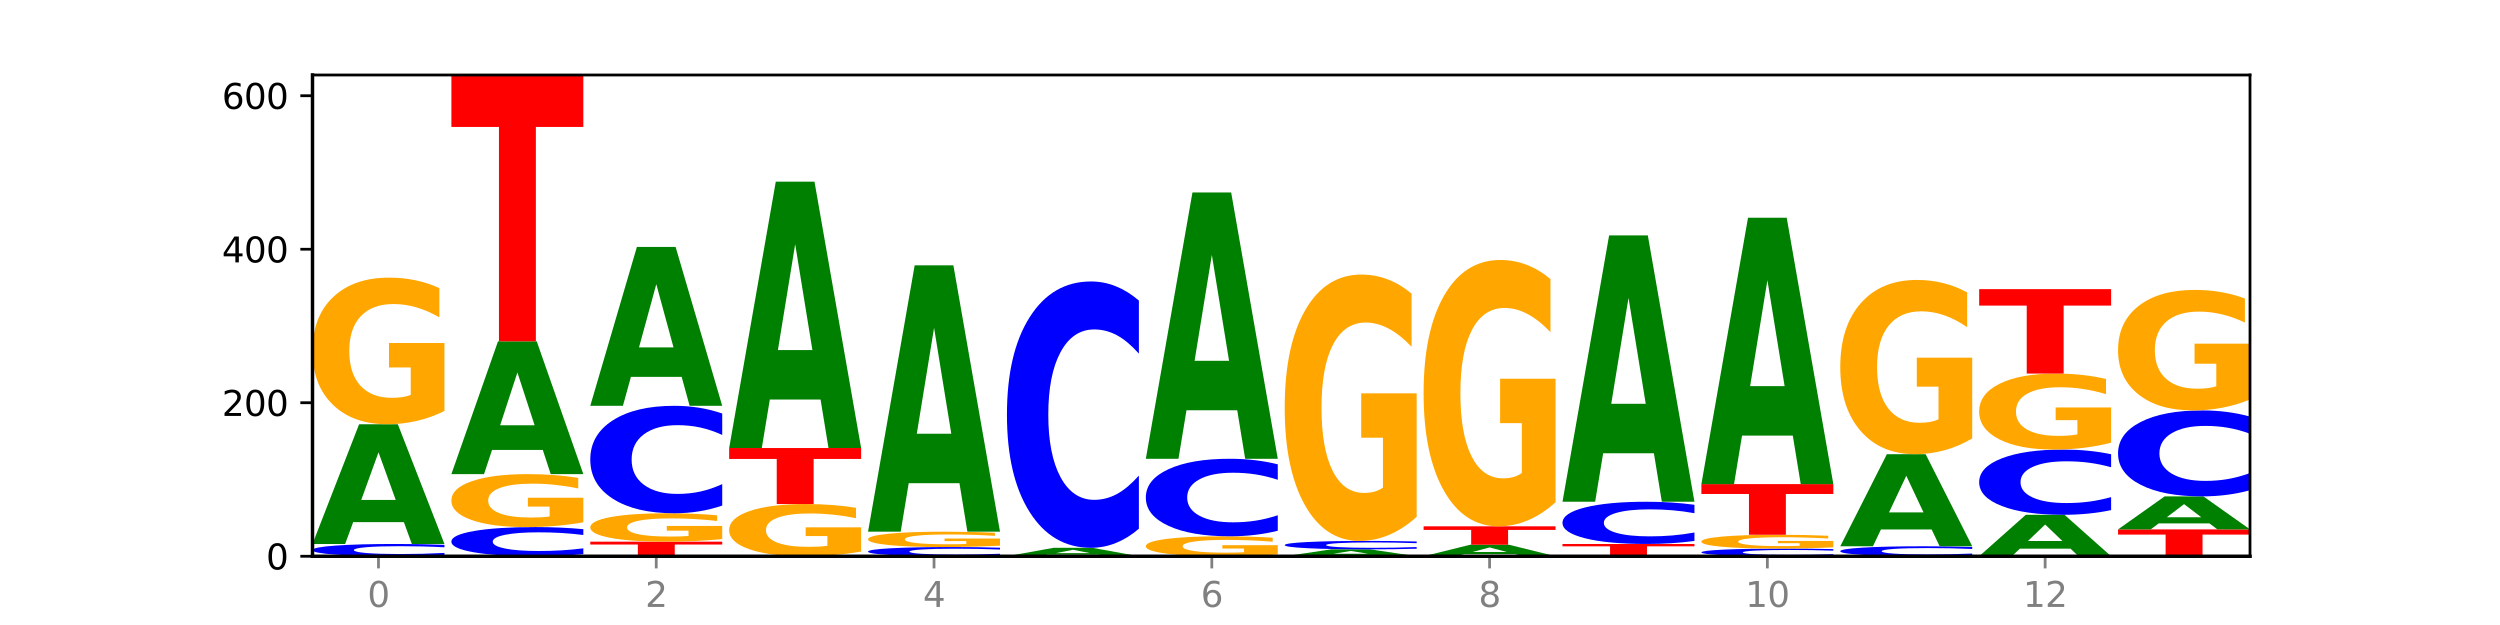 <?xml version="1.0" encoding="utf-8" standalone="no"?>
<!DOCTYPE svg PUBLIC "-//W3C//DTD SVG 1.1//EN"
  "http://www.w3.org/Graphics/SVG/1.1/DTD/svg11.dtd">
<svg xmlns:xlink="http://www.w3.org/1999/xlink" width="720pt" height="180pt" viewBox="0 0 720 180" xmlns="http://www.w3.org/2000/svg" version="1.1">
 <defs>
  <style type="text/css">*{stroke-linejoin: round; stroke-linecap: butt}</style>
 </defs>
 <g id="figure_1">
  <g id="patch_1">
   <path d="M 0 180 
L 720 180 
L 720 0 
L 0 0 
z
" style="fill: #ffffff"/>
  </g>
  <g id="axes_1">
   <g id="patch_2">
    <path d="M 90 160.2 
L 648 160.2 
L 648 21.6 
L 90 21.6 
z
" style="fill: #ffffff"/>
   </g>
   <g id="line2d_1">
    <path d="M 90 160.2 
L 648 160.2 
" clip-path="url(#pf718845c60)" style="fill: none; stroke: #000000; stroke-width: 0.5; stroke-linecap: square"/>
   </g>
   <g id="patch_3">
    <path d="M 128 159.946 
Q 124.821 160.072 121.384 160.136 
Q 117.947 160.2 114.204 160.2 
Q 103.04 160.2 96.52 159.724 
Q 90 159.247 90 158.433 
Q 90 157.615 96.52 157.14 
Q 103.04 156.663 114.204 156.663 
Q 117.947 156.663 121.384 156.727 
Q 124.821 156.791 128 156.917 
L 128 157.622 
Q 124.793 157.455 121.681 157.378 
Q 118.569 157.3 115.132 157.3 
Q 108.966 157.3 105.434 157.602 
Q 101.91 157.903 101.91 158.433 
Q 101.91 158.96 105.434 159.262 
Q 108.966 159.563 115.132 159.563 
Q 118.569 159.563 121.681 159.485 
Q 124.793 159.407 128 159.241 
L 128 159.946 
z
" clip-path="url(#pf718845c60)" style="fill: #0000ff"/>
   </g>
   <g id="patch_4">
    <path d="M 116.323 150.381 
L 101.708 150.381 
L 99.401 156.663 
L 90 156.663 
L 103.425 122.179 
L 114.575 122.179 
L 128 156.663 
L 118.607 156.663 
L 116.323 150.381 
z
M 104.039 143.981 
L 113.969 143.981 
L 109.012 130.264 
L 104.039 143.981 
z
" clip-path="url(#pf718845c60)" style="fill: #008000"/>
   </g>
   <g id="patch_5">
    <path d="M 128 118.359 
Q 124.168 120.269 120.046 121.228 
Q 115.924 122.179 111.529 122.179 
Q 101.599 122.179 95.8 116.492 
Q 90 110.806 90 101.082 
Q 90 91.244 95.902 85.601 
Q 101.812 79.958 112.091 79.958 
Q 116.052 79.958 119.68 80.725 
Q 123.316 81.484 126.535 82.984 
L 126.535 91.401 
Q 123.214 89.473 119.926 88.522 
Q 116.639 87.563 113.335 87.563 
Q 107.22 87.563 103.907 91.069 
Q 100.594 94.567 100.594 101.082 
Q 100.594 107.535 103.788 111.059 
Q 106.982 114.574 112.858 114.574 
Q 114.459 114.574 115.83 114.373 
Q 117.201 114.164 118.291 113.728 
L 118.291 105.826 
L 112.032 105.826 
L 112.032 98.788 
L 128 98.788 
L 128 118.359 
z
" clip-path="url(#pf718845c60)" style="fill: #ffa600"/>
   </g>
   <g id="patch_6">
    <path d="M 168 159.598 
Q 164.821 159.896 161.384 160.047 
Q 157.947 160.2 154.204 160.2 
Q 143.04 160.2 136.52 159.069 
Q 130 157.937 130 156.003 
Q 130 154.061 136.52 152.931 
Q 143.04 151.8 154.204 151.8 
Q 157.947 151.8 161.384 151.953 
Q 164.821 152.104 168 152.402 
L 168 154.077 
Q 164.793 153.681 161.681 153.497 
Q 158.569 153.313 155.132 153.313 
Q 148.966 153.313 145.434 154.03 
Q 141.91 154.745 141.91 156.003 
Q 141.91 157.255 145.434 157.972 
Q 148.966 158.687 155.132 158.687 
Q 158.569 158.687 161.681 158.503 
Q 164.793 158.317 168 157.922 
L 168 159.598 
z
" clip-path="url(#pf718845c60)" style="fill: #0000ff"/>
   </g>
   <g id="patch_7">
    <path d="M 168 150.42 
Q 164.168 151.11 160.046 151.457 
Q 155.924 151.8 151.529 151.8 
Q 141.599 151.8 135.8 149.746 
Q 130 147.691 130 144.178 
Q 130 140.624 135.902 138.586 
Q 141.812 136.547 152.091 136.547 
Q 156.052 136.547 159.68 136.825 
Q 163.316 137.099 166.535 137.641 
L 166.535 140.681 
Q 163.214 139.985 159.926 139.641 
Q 156.639 139.295 153.335 139.295 
Q 147.22 139.295 143.907 140.561 
Q 140.594 141.825 140.594 144.178 
Q 140.594 146.51 143.788 147.783 
Q 146.982 149.053 152.858 149.053 
Q 154.459 149.053 155.83 148.98 
Q 157.201 148.904 158.291 148.747 
L 158.291 145.892 
L 152.032 145.892 
L 152.032 143.35 
L 168 143.35 
L 168 150.42 
z
" clip-path="url(#pf718845c60)" style="fill: #ffa600"/>
   </g>
   <g id="patch_8">
    <path d="M 156.323 129.581 
L 141.708 129.581 
L 139.401 136.547 
L 130 136.547 
L 143.425 98.305 
L 154.575 98.305 
L 168 136.547 
L 158.607 136.547 
L 156.323 129.581 
z
M 144.039 122.483 
L 153.969 122.483 
L 149.012 107.272 
L 144.039 122.483 
z
" clip-path="url(#pf718845c60)" style="fill: #008000"/>
   </g>
   <g id="patch_9">
    <path d="M 130 21.6 
L 168 21.6 
L 168 36.56 
L 154.329 36.56 
L 154.329 98.305 
L 143.698 98.305 
L 143.698 36.56 
L 130 36.56 
L 130 21.6 
z
" clip-path="url(#pf718845c60)" style="fill: #ff0000"/>
   </g>
   <g id="patch_10">
    <path d="M 170 156 
L 208 156 
L 208 156.819 
L 194.329 156.819 
L 194.329 160.2 
L 183.698 160.2 
L 183.698 156.819 
L 170 156.819 
L 170 156 
z
" clip-path="url(#pf718845c60)" style="fill: #ff0000"/>
   </g>
   <g id="patch_11">
    <path d="M 208 155.26 
Q 204.168 155.63 200.046 155.816 
Q 195.924 156 191.529 156 
Q 181.599 156 175.8 154.898 
Q 170 153.797 170 151.913 
Q 170 150.007 175.902 148.914 
Q 181.812 147.821 192.091 147.821 
Q 196.052 147.821 199.68 147.97 
Q 203.316 148.117 206.535 148.407 
L 206.535 150.038 
Q 203.214 149.664 199.926 149.48 
Q 196.639 149.294 193.335 149.294 
Q 187.22 149.294 183.907 149.973 
Q 180.594 150.651 180.594 151.913 
Q 180.594 153.163 183.788 153.846 
Q 186.982 154.527 192.858 154.527 
Q 194.459 154.527 195.83 154.488 
Q 197.201 154.447 198.291 154.363 
L 198.291 152.832 
L 192.032 152.832 
L 192.032 151.469 
L 208 151.469 
L 208 155.26 
z
" clip-path="url(#pf718845c60)" style="fill: #ffa600"/>
   </g>
   <g id="patch_12">
    <path d="M 208 145.603 
Q 204.821 146.702 201.384 147.258 
Q 197.947 147.821 194.204 147.821 
Q 183.04 147.821 176.52 143.653 
Q 170 139.485 170 132.357 
Q 170 125.203 176.52 121.042 
Q 183.04 116.874 194.204 116.874 
Q 197.947 116.874 201.384 117.436 
Q 204.821 117.992 208 119.092 
L 208 125.261 
Q 204.793 123.803 201.681 123.126 
Q 198.569 122.448 195.132 122.448 
Q 188.966 122.448 185.434 125.088 
Q 181.91 127.722 181.91 132.357 
Q 181.91 136.973 185.434 139.613 
Q 188.966 142.247 195.132 142.247 
Q 198.569 142.247 201.681 141.569 
Q 204.793 140.885 208 139.427 
L 208 145.603 
z
" clip-path="url(#pf718845c60)" style="fill: #0000ff"/>
   </g>
   <g id="patch_13">
    <path d="M 196.323 108.538 
L 181.708 108.538 
L 179.401 116.874 
L 170 116.874 
L 183.425 71.116 
L 194.575 71.116 
L 208 116.874 
L 198.607 116.874 
L 196.323 108.538 
z
M 184.039 100.045 
L 193.969 100.045 
L 189.012 81.844 
L 184.039 100.045 
z
" clip-path="url(#pf718845c60)" style="fill: #008000"/>
   </g>
   <g id="patch_14">
    <path d="M 248 158.84 
Q 244.168 159.52 240.046 159.862 
Q 235.924 160.2 231.529 160.2 
Q 221.599 160.2 215.8 158.176 
Q 210 156.151 210 152.689 
Q 210 149.186 215.902 147.177 
Q 221.812 145.168 232.091 145.168 
Q 236.052 145.168 239.68 145.442 
Q 243.316 145.712 246.535 146.246 
L 246.535 149.242 
Q 243.214 148.556 239.926 148.218 
Q 236.639 147.876 233.335 147.876 
Q 227.22 147.876 223.907 149.124 
Q 220.594 150.369 220.594 152.689 
Q 220.594 154.987 223.788 156.241 
Q 226.982 157.492 232.858 157.492 
Q 234.459 157.492 235.83 157.421 
Q 237.201 157.346 238.291 157.191 
L 238.291 154.378 
L 232.032 154.378 
L 232.032 151.872 
L 248 151.872 
L 248 158.84 
z
" clip-path="url(#pf718845c60)" style="fill: #ffa600"/>
   </g>
   <g id="patch_15">
    <path d="M 210 129.032 
L 248 129.032 
L 248 132.179 
L 234.329 132.179 
L 234.329 145.168 
L 223.698 145.168 
L 223.698 132.179 
L 210 132.179 
L 210 129.032 
z
" clip-path="url(#pf718845c60)" style="fill: #ff0000"/>
   </g>
   <g id="patch_16">
    <path d="M 236.323 115.058 
L 221.708 115.058 
L 219.401 129.032 
L 210 129.032 
L 223.425 52.326 
L 234.575 52.326 
L 248 129.032 
L 238.607 129.032 
L 236.323 115.058 
z
M 224.039 100.822 
L 233.969 100.822 
L 229.012 70.311 
L 224.039 100.822 
z
" clip-path="url(#pf718845c60)" style="fill: #008000"/>
   </g>
   <g id="patch_17">
    <path d="M 288 160.01 
Q 284.821 160.104 281.384 160.152 
Q 277.947 160.2 274.204 160.2 
Q 263.04 160.2 256.52 159.843 
Q 250 159.485 250 158.875 
Q 250 158.261 256.52 157.905 
Q 263.04 157.547 274.204 157.547 
Q 277.947 157.547 281.384 157.596 
Q 284.821 157.643 288 157.738 
L 288 158.266 
Q 284.793 158.141 281.681 158.083 
Q 278.569 158.025 275.132 158.025 
Q 268.966 158.025 265.434 158.251 
Q 261.91 158.477 261.91 158.875 
Q 261.91 159.27 265.434 159.496 
Q 268.966 159.722 275.132 159.722 
Q 278.569 159.722 281.681 159.664 
Q 284.793 159.605 288 159.481 
L 288 160.01 
z
" clip-path="url(#pf718845c60)" style="fill: #0000ff"/>
   </g>
   <g id="patch_18">
    <path d="M 288 157.147 
Q 284.168 157.347 280.046 157.448 
Q 275.924 157.547 271.529 157.547 
Q 261.599 157.547 255.8 156.952 
Q 250 156.356 250 155.338 
Q 250 154.308 255.902 153.717 
Q 261.812 153.126 272.091 153.126 
Q 276.052 153.126 279.68 153.207 
Q 283.316 153.286 286.535 153.443 
L 286.535 154.325 
Q 283.214 154.123 279.926 154.023 
Q 276.639 153.923 273.335 153.923 
Q 267.22 153.923 263.907 154.29 
Q 260.594 154.656 260.594 155.338 
Q 260.594 156.014 263.788 156.383 
Q 266.982 156.751 272.858 156.751 
Q 274.459 156.751 275.83 156.73 
Q 277.201 156.708 278.291 156.662 
L 278.291 155.835 
L 272.032 155.835 
L 272.032 155.098 
L 288 155.098 
L 288 157.147 
z
" clip-path="url(#pf718845c60)" style="fill: #ffa600"/>
   </g>
   <g id="patch_19">
    <path d="M 276.323 139.153 
L 261.708 139.153 
L 259.401 153.126 
L 250 153.126 
L 263.425 76.421 
L 274.575 76.421 
L 288 153.126 
L 278.607 153.126 
L 276.323 139.153 
z
M 264.039 124.917 
L 273.969 124.917 
L 269.012 94.406 
L 264.039 124.917 
z
" clip-path="url(#pf718845c60)" style="fill: #008000"/>
   </g>
   <g id="patch_20">
    <path d="M 316.323 159.757 
L 301.708 159.757 
L 299.401 160.2 
L 290 160.2 
L 303.425 157.768 
L 314.575 157.768 
L 328 160.2 
L 318.607 160.2 
L 316.323 159.757 
z
M 304.039 159.306 
L 313.969 159.306 
L 309.012 158.339 
L 304.039 159.306 
z
" clip-path="url(#pf718845c60)" style="fill: #008000"/>
   </g>
   <g id="patch_21">
    <path d="M 328 152.27 
Q 324.821 154.996 321.384 156.374 
Q 317.947 157.768 314.204 157.768 
Q 303.04 157.768 296.52 147.438 
Q 290 137.107 290 119.44 
Q 290 101.709 296.52 91.394 
Q 303.04 81.063 314.204 81.063 
Q 317.947 81.063 321.384 82.458 
Q 324.821 83.836 328 86.561 
L 328 101.852 
Q 324.793 98.239 321.681 96.559 
Q 318.569 94.88 315.132 94.88 
Q 308.966 94.88 305.434 101.424 
Q 301.91 107.952 301.91 119.44 
Q 301.91 130.88 305.434 137.424 
Q 308.966 143.952 315.132 143.952 
Q 318.569 143.952 321.681 142.272 
Q 324.793 140.577 328 136.964 
L 328 152.27 
z
" clip-path="url(#pf718845c60)" style="fill: #0000ff"/>
   </g>
   <g id="patch_22">
    <path d="M 368 159.68 
Q 364.168 159.94 360.046 160.071 
Q 355.924 160.2 351.529 160.2 
Q 341.599 160.2 335.8 159.426 
Q 330 158.652 330 157.328 
Q 330 155.989 335.902 155.221 
Q 341.812 154.453 352.091 154.453 
Q 356.052 154.453 359.68 154.557 
Q 363.316 154.66 366.535 154.865 
L 366.535 156.01 
Q 363.214 155.748 359.926 155.618 
Q 356.639 155.488 353.335 155.488 
Q 347.22 155.488 343.907 155.965 
Q 340.594 156.441 340.594 157.328 
Q 340.594 158.207 343.788 158.686 
Q 346.982 159.165 352.858 159.165 
Q 354.459 159.165 355.83 159.137 
Q 357.201 159.109 358.291 159.05 
L 358.291 157.974 
L 352.032 157.974 
L 352.032 157.016 
L 368 157.016 
L 368 159.68 
z
" clip-path="url(#pf718845c60)" style="fill: #ffa600"/>
   </g>
   <g id="patch_23">
    <path d="M 368 152.852 
Q 364.821 153.646 361.384 154.047 
Q 357.947 154.453 354.204 154.453 
Q 343.04 154.453 336.52 151.446 
Q 330 148.439 330 143.296 
Q 330 138.136 336.52 135.133 
Q 343.04 132.126 354.204 132.126 
Q 357.947 132.126 361.384 132.532 
Q 364.821 132.933 368 133.727 
L 368 138.177 
Q 364.793 137.126 361.681 136.637 
Q 358.569 136.148 355.132 136.148 
Q 348.966 136.148 345.434 138.053 
Q 341.91 139.953 341.91 143.296 
Q 341.91 146.626 345.434 148.531 
Q 348.966 150.431 355.132 150.431 
Q 358.569 150.431 361.681 149.942 
Q 364.793 149.449 368 148.397 
L 368 152.852 
z
" clip-path="url(#pf718845c60)" style="fill: #0000ff"/>
   </g>
   <g id="patch_24">
    <path d="M 356.323 118.153 
L 341.708 118.153 
L 339.401 132.126 
L 330 132.126 
L 343.425 55.421 
L 354.575 55.421 
L 368 132.126 
L 358.607 132.126 
L 356.323 118.153 
z
M 344.039 103.917 
L 353.969 103.917 
L 349.012 73.406 
L 344.039 103.917 
z
" clip-path="url(#pf718845c60)" style="fill: #008000"/>
   </g>
   <g id="patch_25">
    <path d="M 396.323 159.838 
L 381.708 159.838 
L 379.401 160.2 
L 370 160.2 
L 383.425 158.211 
L 394.575 158.211 
L 408 160.2 
L 398.607 160.2 
L 396.323 159.838 
z
M 384.039 159.468 
L 393.969 159.468 
L 389.012 158.677 
L 384.039 159.468 
z
" clip-path="url(#pf718845c60)" style="fill: #008000"/>
   </g>
   <g id="patch_26">
    <path d="M 408 158.036 
Q 404.821 158.123 401.384 158.166 
Q 397.947 158.211 394.204 158.211 
Q 383.04 158.211 376.52 157.883 
Q 370 157.556 370 156.995 
Q 370 156.433 376.52 156.106 
Q 383.04 155.779 394.204 155.779 
Q 397.947 155.779 401.384 155.823 
Q 404.821 155.867 408 155.953 
L 408 156.438 
Q 404.793 156.323 401.681 156.27 
Q 398.569 156.217 395.132 156.217 
Q 388.966 156.217 385.434 156.424 
Q 381.91 156.631 381.91 156.995 
Q 381.91 157.358 385.434 157.566 
Q 388.966 157.773 395.132 157.773 
Q 398.569 157.773 401.681 157.719 
Q 404.793 157.666 408 157.551 
L 408 158.036 
z
" clip-path="url(#pf718845c60)" style="fill: #0000ff"/>
   </g>
   <g id="patch_27">
    <path d="M 408 148.839 
Q 404.168 152.309 400.046 154.052 
Q 395.924 155.779 391.529 155.779 
Q 381.599 155.779 375.8 145.448 
Q 370 135.117 370 117.45 
Q 370 99.577 375.902 89.325 
Q 381.812 79.074 392.091 79.074 
Q 396.052 79.074 399.68 80.468 
Q 403.316 81.847 406.535 84.572 
L 406.535 99.862 
Q 403.214 96.36 399.926 94.633 
Q 396.639 92.89 393.335 92.89 
Q 387.22 92.89 383.907 99.26 
Q 380.594 105.614 380.594 117.45 
Q 380.594 129.175 383.788 135.577 
Q 386.982 141.962 392.858 141.962 
Q 394.459 141.962 395.83 141.598 
Q 397.201 141.217 398.291 140.425 
L 398.291 126.07 
L 392.032 126.07 
L 392.032 113.283 
L 408 113.283 
L 408 148.839 
z
" clip-path="url(#pf718845c60)" style="fill: #ffa600"/>
   </g>
   <g id="patch_28">
    <path d="M 436.323 159.596 
L 421.708 159.596 
L 419.401 160.2 
L 410 160.2 
L 423.425 156.884 
L 434.575 156.884 
L 448 160.2 
L 438.607 160.2 
L 436.323 159.596 
z
M 424.039 158.981 
L 433.969 158.981 
L 429.012 157.662 
L 424.039 158.981 
z
" clip-path="url(#pf718845c60)" style="fill: #008000"/>
   </g>
   <g id="patch_29">
    <path d="M 410 151.579 
L 448 151.579 
L 448 152.614 
L 434.329 152.614 
L 434.329 156.884 
L 423.698 156.884 
L 423.698 152.614 
L 410 152.614 
L 410 151.579 
z
" clip-path="url(#pf718845c60)" style="fill: #ff0000"/>
   </g>
   <g id="patch_30">
    <path d="M 448 144.639 
Q 444.168 148.109 440.046 149.852 
Q 435.924 151.579 431.529 151.579 
Q 421.599 151.579 415.8 141.248 
Q 410 130.917 410 113.25 
Q 410 95.377 415.902 85.125 
Q 421.812 74.874 432.091 74.874 
Q 436.052 74.874 439.68 76.268 
Q 443.316 77.647 446.535 80.372 
L 446.535 95.662 
Q 443.214 92.16 439.926 90.433 
Q 436.639 88.69 433.335 88.69 
Q 427.22 88.69 423.907 95.06 
Q 420.594 101.414 420.594 113.25 
Q 420.594 124.975 423.788 131.377 
Q 426.982 137.762 432.858 137.762 
Q 434.459 137.762 435.83 137.398 
Q 437.201 137.017 438.291 136.225 
L 438.291 121.87 
L 432.032 121.87 
L 432.032 109.083 
L 448 109.083 
L 448 144.639 
z
" clip-path="url(#pf718845c60)" style="fill: #ffa600"/>
   </g>
   <g id="patch_31">
    <path d="M 450 156.663 
L 488 156.663 
L 488 157.353 
L 474.329 157.353 
L 474.329 160.2 
L 463.698 160.2 
L 463.698 157.353 
L 450 157.353 
L 450 156.663 
z
" clip-path="url(#pf718845c60)" style="fill: #ff0000"/>
   </g>
   <g id="patch_32">
    <path d="M 488 155.792 
Q 484.821 156.224 481.384 156.442 
Q 477.947 156.663 474.204 156.663 
Q 463.04 156.663 456.52 155.026 
Q 450 153.388 450 150.588 
Q 450 147.778 456.52 146.143 
Q 463.04 144.505 474.204 144.505 
Q 477.947 144.505 481.384 144.726 
Q 484.821 144.945 488 145.377 
L 488 147.8 
Q 484.793 147.228 481.681 146.961 
Q 478.569 146.695 475.132 146.695 
Q 468.966 146.695 465.434 147.732 
Q 461.91 148.767 461.91 150.588 
Q 461.91 152.401 465.434 153.438 
Q 468.966 154.473 475.132 154.473 
Q 478.569 154.473 481.681 154.207 
Q 484.793 153.938 488 153.366 
L 488 155.792 
z
" clip-path="url(#pf718845c60)" style="fill: #0000ff"/>
   </g>
   <g id="patch_33">
    <path d="M 476.323 130.532 
L 461.708 130.532 
L 459.401 144.505 
L 450 144.505 
L 463.425 67.8 
L 474.575 67.8 
L 488 144.505 
L 478.607 144.505 
L 476.323 130.532 
z
M 464.039 116.296 
L 473.969 116.296 
L 469.012 85.784 
L 464.039 116.296 
z
" clip-path="url(#pf718845c60)" style="fill: #008000"/>
   </g>
   <g id="patch_34">
    <path d="M 528 160.042 
Q 524.821 160.12 521.384 160.16 
Q 517.947 160.2 514.204 160.2 
Q 503.04 160.2 496.52 159.902 
Q 490 159.605 490 159.095 
Q 490 158.584 496.52 158.287 
Q 503.04 157.989 514.204 157.989 
Q 517.947 157.989 521.384 158.03 
Q 524.821 158.069 528 158.148 
L 528 158.589 
Q 524.793 158.484 521.681 158.436 
Q 518.569 158.388 515.132 158.388 
Q 508.966 158.388 505.434 158.576 
Q 501.91 158.764 501.91 159.095 
Q 501.91 159.425 505.434 159.614 
Q 508.966 159.802 515.132 159.802 
Q 518.569 159.802 521.681 159.753 
Q 524.793 159.705 528 159.6 
L 528 160.042 
z
" clip-path="url(#pf718845c60)" style="fill: #0000ff"/>
   </g>
   <g id="patch_35">
    <path d="M 528 157.629 
Q 524.168 157.809 520.046 157.9 
Q 515.924 157.989 511.529 157.989 
Q 501.599 157.989 495.8 157.454 
Q 490 156.918 490 156.001 
Q 490 155.074 495.902 154.542 
Q 501.812 154.011 512.091 154.011 
Q 516.052 154.011 519.68 154.083 
Q 523.316 154.154 526.535 154.296 
L 526.535 155.089 
Q 523.214 154.907 519.926 154.818 
Q 516.639 154.727 513.335 154.727 
Q 507.22 154.727 503.907 155.058 
Q 500.594 155.387 500.594 156.001 
Q 500.594 156.609 503.788 156.942 
Q 506.982 157.273 512.858 157.273 
Q 514.459 157.273 515.83 157.254 
Q 517.201 157.234 518.291 157.193 
L 518.291 156.448 
L 512.032 156.448 
L 512.032 155.785 
L 528 155.785 
L 528 157.629 
z
" clip-path="url(#pf718845c60)" style="fill: #ffa600"/>
   </g>
   <g id="patch_36">
    <path d="M 490 139.421 
L 528 139.421 
L 528 142.266 
L 514.329 142.266 
L 514.329 154.011 
L 503.698 154.011 
L 503.698 142.266 
L 490 142.266 
L 490 139.421 
z
" clip-path="url(#pf718845c60)" style="fill: #ff0000"/>
   </g>
   <g id="patch_37">
    <path d="M 516.323 125.448 
L 501.708 125.448 
L 499.401 139.421 
L 490 139.421 
L 503.425 62.716 
L 514.575 62.716 
L 528 139.421 
L 518.607 139.421 
L 516.323 125.448 
z
M 504.039 111.211 
L 513.969 111.211 
L 509.012 80.7 
L 504.039 111.211 
z
" clip-path="url(#pf718845c60)" style="fill: #008000"/>
   </g>
   <g id="patch_38">
    <path d="M 568 159.994 
Q 564.821 160.096 561.384 160.148 
Q 557.947 160.2 554.204 160.2 
Q 543.04 160.2 536.52 159.813 
Q 530 159.426 530 158.764 
Q 530 158.1 536.52 157.713 
Q 543.04 157.326 554.204 157.326 
Q 557.947 157.326 561.384 157.379 
Q 564.821 157.43 568 157.532 
L 568 158.105 
Q 564.793 157.97 561.681 157.907 
Q 558.569 157.844 555.132 157.844 
Q 548.966 157.844 545.434 158.089 
Q 541.91 158.334 541.91 158.764 
Q 541.91 159.193 545.434 159.438 
Q 548.966 159.682 555.132 159.682 
Q 558.569 159.682 561.681 159.619 
Q 564.793 159.556 568 159.421 
L 568 159.994 
z
" clip-path="url(#pf718845c60)" style="fill: #0000ff"/>
   </g>
   <g id="patch_39">
    <path d="M 556.323 152.494 
L 541.708 152.494 
L 539.401 157.326 
L 530 157.326 
L 543.425 130.8 
L 554.575 130.8 
L 568 157.326 
L 558.607 157.326 
L 556.323 152.494 
z
M 544.039 147.571 
L 553.969 147.571 
L 549.012 137.019 
L 544.039 147.571 
z
" clip-path="url(#pf718845c60)" style="fill: #008000"/>
   </g>
   <g id="patch_40">
    <path d="M 568 126.26 
Q 564.168 128.53 560.046 129.67 
Q 555.924 130.8 551.529 130.8 
Q 541.599 130.8 535.8 124.042 
Q 530 117.284 530 105.726 
Q 530 94.034 535.902 87.327 
Q 541.812 80.621 552.091 80.621 
Q 556.052 80.621 559.68 81.533 
Q 563.316 82.435 566.535 84.218 
L 566.535 94.22 
Q 563.214 91.93 559.926 90.8 
Q 556.639 89.66 553.335 89.66 
Q 547.22 89.66 543.907 93.827 
Q 540.594 97.983 540.594 105.726 
Q 540.594 113.396 543.788 117.584 
Q 546.982 121.761 552.858 121.761 
Q 554.459 121.761 555.83 121.523 
Q 557.201 121.274 558.291 120.756 
L 558.291 111.365 
L 552.032 111.365 
L 552.032 103 
L 568 103 
L 568 126.26 
z
" clip-path="url(#pf718845c60)" style="fill: #ffa600"/>
   </g>
   <g id="patch_41">
    <path d="M 596.323 158.025 
L 581.708 158.025 
L 579.401 160.2 
L 570 160.2 
L 583.425 148.263 
L 594.575 148.263 
L 608 160.2 
L 598.607 160.2 
L 596.323 158.025 
z
M 584.039 155.81 
L 593.969 155.81 
L 589.012 151.062 
L 584.039 155.81 
z
" clip-path="url(#pf718845c60)" style="fill: #008000"/>
   </g>
   <g id="patch_42">
    <path d="M 608 146.916 
Q 604.821 147.584 601.384 147.922 
Q 597.947 148.263 594.204 148.263 
Q 583.04 148.263 576.52 145.733 
Q 570 143.202 570 138.874 
Q 570 134.531 576.52 132.004 
Q 583.04 129.474 594.204 129.474 
Q 597.947 129.474 601.384 129.815 
Q 604.821 130.153 608 130.821 
L 608 134.566 
Q 604.793 133.681 601.681 133.27 
Q 598.569 132.858 595.132 132.858 
Q 588.966 132.858 585.434 134.461 
Q 581.91 136.06 581.91 138.874 
Q 581.91 141.677 585.434 143.28 
Q 588.966 144.879 595.132 144.879 
Q 598.569 144.879 601.681 144.467 
Q 604.793 144.052 608 143.167 
L 608 146.916 
z
" clip-path="url(#pf718845c60)" style="fill: #0000ff"/>
   </g>
   <g id="patch_43">
    <path d="M 608 127.494 
Q 604.168 128.484 600.046 128.981 
Q 595.924 129.474 591.529 129.474 
Q 581.599 129.474 575.8 126.526 
Q 570 123.579 570 118.538 
Q 570 113.439 575.902 110.514 
Q 581.812 107.589 592.091 107.589 
Q 596.052 107.589 599.68 107.987 
Q 603.316 108.381 606.535 109.158 
L 606.535 113.52 
Q 603.214 112.521 599.926 112.029 
Q 596.639 111.531 593.335 111.531 
Q 587.22 111.531 583.907 113.349 
Q 580.594 115.161 580.594 118.538 
Q 580.594 121.884 583.788 123.71 
Q 586.982 125.532 592.858 125.532 
Q 594.459 125.532 595.83 125.428 
Q 597.201 125.319 598.291 125.093 
L 598.291 120.998 
L 592.032 120.998 
L 592.032 117.349 
L 608 117.349 
L 608 127.494 
z
" clip-path="url(#pf718845c60)" style="fill: #ffa600"/>
   </g>
   <g id="patch_44">
    <path d="M 570 83.274 
L 608 83.274 
L 608 88.016 
L 594.329 88.016 
L 594.329 107.589 
L 583.698 107.589 
L 583.698 88.016 
L 570 88.016 
L 570 83.274 
z
" clip-path="url(#pf718845c60)" style="fill: #ff0000"/>
   </g>
   <g id="patch_45">
    <path d="M 610 152.463 
L 648 152.463 
L 648 153.972 
L 634.329 153.972 
L 634.329 160.2 
L 623.698 160.2 
L 623.698 153.972 
L 610 153.972 
L 610 152.463 
z
" clip-path="url(#pf718845c60)" style="fill: #ff0000"/>
   </g>
   <g id="patch_46">
    <path d="M 636.323 150.732 
L 621.708 150.732 
L 619.401 152.463 
L 610 152.463 
L 623.425 142.958 
L 634.575 142.958 
L 648 152.463 
L 638.607 152.463 
L 636.323 150.732 
z
M 624.039 148.967 
L 633.969 148.967 
L 629.012 145.187 
L 624.039 148.967 
z
" clip-path="url(#pf718845c60)" style="fill: #008000"/>
   </g>
   <g id="patch_47">
    <path d="M 648 141.183 
Q 644.821 142.063 641.384 142.508 
Q 637.947 142.958 634.204 142.958 
Q 623.04 142.958 616.52 139.623 
Q 610 136.289 610 130.587 
Q 610 124.864 616.52 121.534 
Q 623.04 118.2 634.204 118.2 
Q 637.947 118.2 641.384 118.65 
Q 644.821 119.095 648 119.975 
L 648 124.91 
Q 644.793 123.744 641.681 123.202 
Q 638.569 122.66 635.132 122.66 
Q 628.966 122.66 625.434 124.772 
Q 621.91 126.879 621.91 130.587 
Q 621.91 134.279 625.434 136.391 
Q 628.966 138.498 635.132 138.498 
Q 638.569 138.498 641.681 137.956 
Q 644.793 137.409 648 136.243 
L 648 141.183 
z
" clip-path="url(#pf718845c60)" style="fill: #0000ff"/>
   </g>
   <g id="patch_48">
    <path d="M 648 115.06 
Q 644.168 116.63 640.046 117.419 
Q 635.924 118.2 631.529 118.2 
Q 621.599 118.2 615.8 113.526 
Q 610 108.852 610 100.858 
Q 610 92.771 615.902 88.133 
Q 621.812 83.495 632.091 83.495 
Q 636.052 83.495 639.68 84.126 
Q 643.316 84.749 646.535 85.982 
L 646.535 92.901 
Q 643.214 91.316 639.926 90.535 
Q 636.639 89.746 633.335 89.746 
Q 627.22 89.746 623.907 92.628 
Q 620.594 95.503 620.594 100.858 
Q 620.594 106.163 623.788 109.059 
Q 626.982 111.949 632.858 111.949 
Q 634.459 111.949 635.83 111.784 
Q 637.201 111.612 638.291 111.253 
L 638.291 104.758 
L 632.032 104.758 
L 632.032 98.973 
L 648 98.973 
L 648 115.06 
z
" clip-path="url(#pf718845c60)" style="fill: #ffa600"/>
   </g>
   <g id="matplotlib.axis_1">
    <g id="xtick_1">
     <g id="line2d_2">
      <defs>
       <path id="m2b7a13b9fc" d="M 0 0 
L 0 3.5 
" style="stroke: #808080; stroke-width: 0.8"/>
      </defs>
      <g>
       <use xlink:href="#m2b7a13b9fc" x="109" y="160.2" style="fill: #808080; stroke: #808080; stroke-width: 0.8"/>
      </g>
     </g>
     <g id="text_1">
      <!-- 0 -->
      <g style="fill: #808080" transform="translate(105.819 174.798) scale(0.1 -0.1)">
       <defs>
        <path id="DejaVuSans-30" d="M 2034 4250 
Q 1547 4250 1301 3770 
Q 1056 3291 1056 2328 
Q 1056 1369 1301 889 
Q 1547 409 2034 409 
Q 2525 409 2770 889 
Q 3016 1369 3016 2328 
Q 3016 3291 2770 3770 
Q 2525 4250 2034 4250 
z
M 2034 4750 
Q 2819 4750 3233 4129 
Q 3647 3509 3647 2328 
Q 3647 1150 3233 529 
Q 2819 -91 2034 -91 
Q 1250 -91 836 529 
Q 422 1150 422 2328 
Q 422 3509 836 4129 
Q 1250 4750 2034 4750 
z
" transform="scale(0.016)"/>
       </defs>
       <use xlink:href="#DejaVuSans-30"/>
      </g>
     </g>
    </g>
    <g id="xtick_2">
     <g id="line2d_3">
      <g>
       <use xlink:href="#m2b7a13b9fc" x="189" y="160.2" style="fill: #808080; stroke: #808080; stroke-width: 0.8"/>
      </g>
     </g>
     <g id="text_2">
      <!-- 2 -->
      <g style="fill: #808080" transform="translate(185.819 174.798) scale(0.1 -0.1)">
       <defs>
        <path id="DejaVuSans-32" d="M 1228 531 
L 3431 531 
L 3431 0 
L 469 0 
L 469 531 
Q 828 903 1448 1529 
Q 2069 2156 2228 2338 
Q 2531 2678 2651 2914 
Q 2772 3150 2772 3378 
Q 2772 3750 2511 3984 
Q 2250 4219 1831 4219 
Q 1534 4219 1204 4116 
Q 875 4013 500 3803 
L 500 4441 
Q 881 4594 1212 4672 
Q 1544 4750 1819 4750 
Q 2544 4750 2975 4387 
Q 3406 4025 3406 3419 
Q 3406 3131 3298 2873 
Q 3191 2616 2906 2266 
Q 2828 2175 2409 1742 
Q 1991 1309 1228 531 
z
" transform="scale(0.016)"/>
       </defs>
       <use xlink:href="#DejaVuSans-32"/>
      </g>
     </g>
    </g>
    <g id="xtick_3">
     <g id="line2d_4">
      <g>
       <use xlink:href="#m2b7a13b9fc" x="269" y="160.2" style="fill: #808080; stroke: #808080; stroke-width: 0.8"/>
      </g>
     </g>
     <g id="text_3">
      <!-- 4 -->
      <g style="fill: #808080" transform="translate(265.819 174.798) scale(0.1 -0.1)">
       <defs>
        <path id="DejaVuSans-34" d="M 2419 4116 
L 825 1625 
L 2419 1625 
L 2419 4116 
z
M 2253 4666 
L 3047 4666 
L 3047 1625 
L 3713 1625 
L 3713 1100 
L 3047 1100 
L 3047 0 
L 2419 0 
L 2419 1100 
L 313 1100 
L 313 1709 
L 2253 4666 
z
" transform="scale(0.016)"/>
       </defs>
       <use xlink:href="#DejaVuSans-34"/>
      </g>
     </g>
    </g>
    <g id="xtick_4">
     <g id="line2d_5">
      <g>
       <use xlink:href="#m2b7a13b9fc" x="349" y="160.2" style="fill: #808080; stroke: #808080; stroke-width: 0.8"/>
      </g>
     </g>
     <g id="text_4">
      <!-- 6 -->
      <g style="fill: #808080" transform="translate(345.819 174.798) scale(0.1 -0.1)">
       <defs>
        <path id="DejaVuSans-36" d="M 2113 2584 
Q 1688 2584 1439 2293 
Q 1191 2003 1191 1497 
Q 1191 994 1439 701 
Q 1688 409 2113 409 
Q 2538 409 2786 701 
Q 3034 994 3034 1497 
Q 3034 2003 2786 2293 
Q 2538 2584 2113 2584 
z
M 3366 4563 
L 3366 3988 
Q 3128 4100 2886 4159 
Q 2644 4219 2406 4219 
Q 1781 4219 1451 3797 
Q 1122 3375 1075 2522 
Q 1259 2794 1537 2939 
Q 1816 3084 2150 3084 
Q 2853 3084 3261 2657 
Q 3669 2231 3669 1497 
Q 3669 778 3244 343 
Q 2819 -91 2113 -91 
Q 1303 -91 875 529 
Q 447 1150 447 2328 
Q 447 3434 972 4092 
Q 1497 4750 2381 4750 
Q 2619 4750 2861 4703 
Q 3103 4656 3366 4563 
z
" transform="scale(0.016)"/>
       </defs>
       <use xlink:href="#DejaVuSans-36"/>
      </g>
     </g>
    </g>
    <g id="xtick_5">
     <g id="line2d_6">
      <g>
       <use xlink:href="#m2b7a13b9fc" x="429" y="160.2" style="fill: #808080; stroke: #808080; stroke-width: 0.8"/>
      </g>
     </g>
     <g id="text_5">
      <!-- 8 -->
      <g style="fill: #808080" transform="translate(425.819 174.798) scale(0.1 -0.1)">
       <defs>
        <path id="DejaVuSans-38" d="M 2034 2216 
Q 1584 2216 1326 1975 
Q 1069 1734 1069 1313 
Q 1069 891 1326 650 
Q 1584 409 2034 409 
Q 2484 409 2743 651 
Q 3003 894 3003 1313 
Q 3003 1734 2745 1975 
Q 2488 2216 2034 2216 
z
M 1403 2484 
Q 997 2584 770 2862 
Q 544 3141 544 3541 
Q 544 4100 942 4425 
Q 1341 4750 2034 4750 
Q 2731 4750 3128 4425 
Q 3525 4100 3525 3541 
Q 3525 3141 3298 2862 
Q 3072 2584 2669 2484 
Q 3125 2378 3379 2068 
Q 3634 1759 3634 1313 
Q 3634 634 3220 271 
Q 2806 -91 2034 -91 
Q 1263 -91 848 271 
Q 434 634 434 1313 
Q 434 1759 690 2068 
Q 947 2378 1403 2484 
z
M 1172 3481 
Q 1172 3119 1398 2916 
Q 1625 2713 2034 2713 
Q 2441 2713 2670 2916 
Q 2900 3119 2900 3481 
Q 2900 3844 2670 4047 
Q 2441 4250 2034 4250 
Q 1625 4250 1398 4047 
Q 1172 3844 1172 3481 
z
" transform="scale(0.016)"/>
       </defs>
       <use xlink:href="#DejaVuSans-38"/>
      </g>
     </g>
    </g>
    <g id="xtick_6">
     <g id="line2d_7">
      <g>
       <use xlink:href="#m2b7a13b9fc" x="509" y="160.2" style="fill: #808080; stroke: #808080; stroke-width: 0.8"/>
      </g>
     </g>
     <g id="text_6">
      <!-- 10 -->
      <g style="fill: #808080" transform="translate(502.637 174.798) scale(0.1 -0.1)">
       <defs>
        <path id="DejaVuSans-31" d="M 794 531 
L 1825 531 
L 1825 4091 
L 703 3866 
L 703 4441 
L 1819 4666 
L 2450 4666 
L 2450 531 
L 3481 531 
L 3481 0 
L 794 0 
L 794 531 
z
" transform="scale(0.016)"/>
       </defs>
       <use xlink:href="#DejaVuSans-31"/>
       <use xlink:href="#DejaVuSans-30" x="63.623"/>
      </g>
     </g>
    </g>
    <g id="xtick_7">
     <g id="line2d_8">
      <g>
       <use xlink:href="#m2b7a13b9fc" x="589" y="160.2" style="fill: #808080; stroke: #808080; stroke-width: 0.8"/>
      </g>
     </g>
     <g id="text_7">
      <!-- 12 -->
      <g style="fill: #808080" transform="translate(582.638 174.798) scale(0.1 -0.1)">
       <use xlink:href="#DejaVuSans-31"/>
       <use xlink:href="#DejaVuSans-32" x="63.623"/>
      </g>
     </g>
    </g>
   </g>
   <g id="matplotlib.axis_2">
    <g id="ytick_1">
     <g id="line2d_9">
      <defs>
       <path id="ma082aeb4f6" d="M 0 0 
L -3.5 0 
" style="stroke: #000000; stroke-width: 0.8"/>
      </defs>
      <g>
       <use xlink:href="#ma082aeb4f6" x="90" y="160.2" style="stroke: #000000; stroke-width: 0.8"/>
      </g>
     </g>
     <g id="text_8">
      <!-- 0 -->
      <g transform="translate(76.638 163.999) scale(0.1 -0.1)">
       <use xlink:href="#DejaVuSans-30"/>
      </g>
     </g>
    </g>
    <g id="ytick_2">
     <g id="line2d_10">
      <g>
       <use xlink:href="#ma082aeb4f6" x="90" y="115.989" style="stroke: #000000; stroke-width: 0.8"/>
      </g>
     </g>
     <g id="text_9">
      <!-- 200 -->
      <g transform="translate(63.913 119.789) scale(0.1 -0.1)">
       <use xlink:href="#DejaVuSans-32"/>
       <use xlink:href="#DejaVuSans-30" x="63.623"/>
       <use xlink:href="#DejaVuSans-30" x="127.246"/>
      </g>
     </g>
    </g>
    <g id="ytick_3">
     <g id="line2d_11">
      <g>
       <use xlink:href="#ma082aeb4f6" x="90" y="71.779" style="stroke: #000000; stroke-width: 0.8"/>
      </g>
     </g>
     <g id="text_10">
      <!-- 400 -->
      <g transform="translate(63.913 75.578) scale(0.1 -0.1)">
       <use xlink:href="#DejaVuSans-34"/>
       <use xlink:href="#DejaVuSans-30" x="63.623"/>
       <use xlink:href="#DejaVuSans-30" x="127.246"/>
      </g>
     </g>
    </g>
    <g id="ytick_4">
     <g id="line2d_12">
      <g>
       <use xlink:href="#ma082aeb4f6" x="90" y="27.568" style="stroke: #000000; stroke-width: 0.8"/>
      </g>
     </g>
     <g id="text_11">
      <!-- 600 -->
      <g transform="translate(63.913 31.368) scale(0.1 -0.1)">
       <use xlink:href="#DejaVuSans-36"/>
       <use xlink:href="#DejaVuSans-30" x="63.623"/>
       <use xlink:href="#DejaVuSans-30" x="127.246"/>
      </g>
     </g>
    </g>
   </g>
   <g id="patch_49">
    <path d="M 90 160.2 
L 90 21.6 
" style="fill: none; stroke: #000000; stroke-linejoin: miter; stroke-linecap: square"/>
   </g>
   <g id="patch_50">
    <path d="M 648 160.2 
L 648 21.6 
" style="fill: none; stroke: #000000; stroke-width: 0.8; stroke-linejoin: miter; stroke-linecap: square"/>
   </g>
   <g id="patch_51">
    <path d="M 90 160.2 
L 648 160.2 
" style="fill: none; stroke: #000000; stroke-linejoin: miter; stroke-linecap: square"/>
   </g>
   <g id="patch_52">
    <path d="M 90 21.6 
L 648 21.6 
" style="fill: none; stroke: #000000; stroke-width: 0.8; stroke-linejoin: miter; stroke-linecap: square"/>
   </g>
  </g>
 </g>
 <defs>
  <clipPath id="pf718845c60">
   <rect x="90" y="21.6" width="558" height="138.6"/>
  </clipPath>
 </defs>
</svg>
